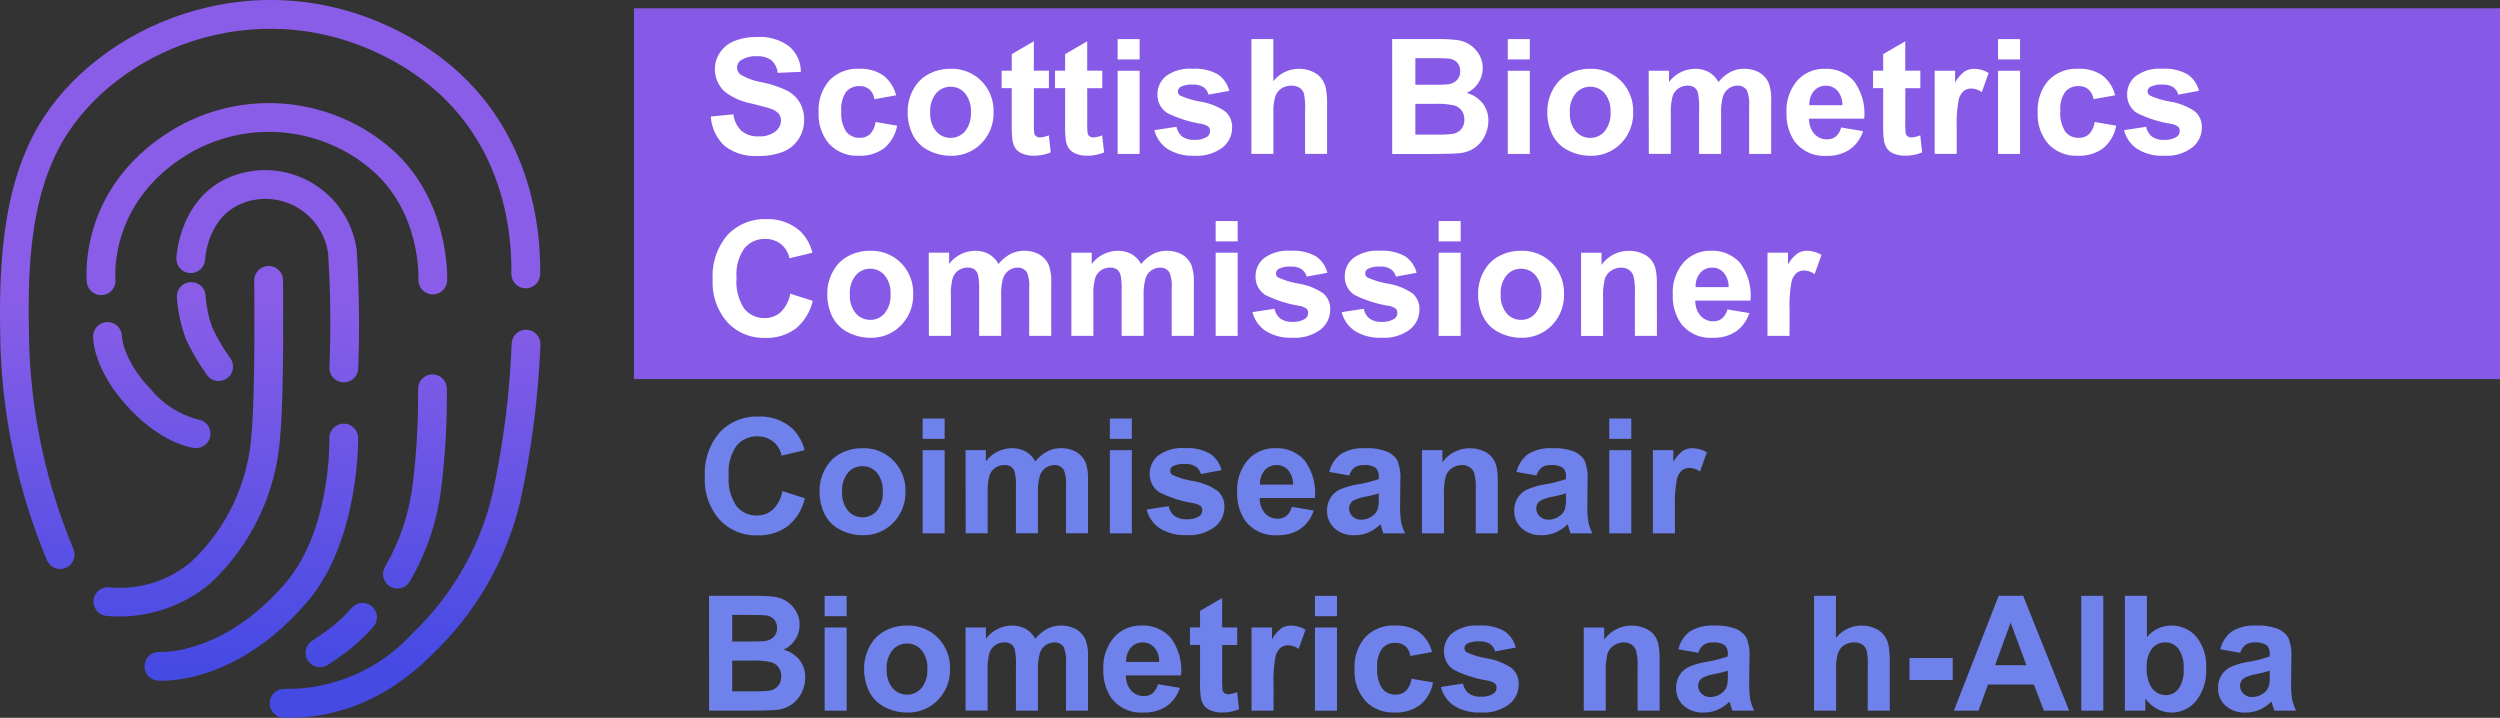 <svg xmlns="http://www.w3.org/2000/svg" xmlns:xlink="http://www.w3.org/1999/xlink" width="209" height="60.008" viewBox="0 0 209 60.008">
  <rect x="0" y="0" width="209" height="60.008" fill="#333333" stroke="none"/>
  <defs>
    <clipPath id="clip-path">
      <path id="Path_63" data-name="Path 63" d="M23.713-189.306c2.267.067,7.4-.237,12.421-5.295A25.847,25.847,0,0,0,43.5-207.418a75.4,75.4,0,0,0,1.68-13.068,1.2,1.2,0,0,0-1.149-1.256,1.2,1.2,0,0,0-1.255,1.149,72.131,72.131,0,0,1-1.6,12.557A23.674,23.674,0,0,1,34.425-196.3a14.154,14.154,0,0,1-10.642,4.585,1.2,1.2,0,0,0-1.238,1.168A1.2,1.2,0,0,0,23.713-189.306Zm-10.521-3.1s6.341.581,12.486-6.576c4.407-5.132,4.263-13.733,4.263-13.733a1.2,1.2,0,0,0-1.229-1.178,1.2,1.2,0,0,0-1.178,1.229s.2,7.595-3.683,12.114c-5.2,6.059-10.475,5.745-10.475,5.745a1.2,1.2,0,0,0-1.292,1.108A1.2,1.2,0,0,0,13.192-192.408ZM29.4-198.484a13.772,13.772,0,0,1-1.441,1.408c-.791.65-1.858,1.331-1.858,1.331a1.2,1.2,0,0,0-.364,1.662,1.2,1.2,0,0,0,1.662.365s1.2-.768,2.088-1.5a16.583,16.583,0,0,0,1.731-1.691,1.2,1.2,0,0,0-.12-1.7A1.2,1.2,0,0,0,29.4-198.484Zm-8.148-27.371s.109,9.361-.218,12.706A16.127,16.127,0,0,1,15.99-202.34a9.233,9.233,0,0,1-6.81,2.136,1.2,1.2,0,0,0-1.354,1.031,1.2,1.2,0,0,0,1.031,1.354,11.818,11.818,0,0,0,8.74-2.73,18.522,18.522,0,0,0,5.834-12.366c.335-3.414.23-12.968.23-12.968a1.2,1.2,0,0,0-1.217-1.19A1.2,1.2,0,0,0,21.255-225.855Zm13.7,9.074a59.689,59.689,0,0,1-.451,7.964,18.045,18.045,0,0,1-2.283,6.845,1.2,1.2,0,0,0,.343,1.667,1.2,1.2,0,0,0,1.667-.343,20.223,20.223,0,0,0,2.657-7.844,62.55,62.55,0,0,0,.472-8.335,1.2,1.2,0,0,0-1.226-1.181A1.2,1.2,0,0,0,34.951-216.781Zm10.207-9.609c.05-3.675-.585-14.066-10.991-19.863-12.015-6.694-25.115-1.452-30.483,6.706C-.095-233.8-.1-226.069.042-220.153a50.848,50.848,0,0,0,3.889,17.706,1.2,1.2,0,0,0,1.593.6,1.2,1.2,0,0,0,.6-1.593,48.272,48.272,0,0,1-3.676-16.771C2.316-225.7,2.19-232.9,5.694-238.223c4.8-7.3,16.547-11.918,27.3-5.927,9.275,5.167,9.8,14.451,9.755,17.727a1.2,1.2,0,0,0,1.187,1.22A1.2,1.2,0,0,0,45.157-226.39ZM16.516-214.247a7.63,7.63,0,0,1-3.9-2.5c-2.355-2.466-2.424-4.421-2.424-4.421a1.2,1.2,0,0,0-1.194-1.213,1.2,1.2,0,0,0-1.213,1.194s-.105,2.756,3.09,6.1c2.919,3.057,5.4,3.233,5.4,3.233a1.2,1.2,0,0,0,1.318-1.077A1.2,1.2,0,0,0,16.516-214.247Zm13.43-4.257a96.738,96.738,0,0,0-.13-9.956,7.747,7.747,0,0,0-8.255-6.606c-5.682.532-6.709,5.7-6.816,7.305a1.2,1.2,0,0,0,1.121,1.281,1.2,1.2,0,0,0,1.281-1.12c.074-1.1.731-4.7,4.638-5.07a5.3,5.3,0,0,1,5.644,4.523,91.8,91.8,0,0,1,.111,9.562,1.2,1.2,0,0,0,1.163,1.243A1.2,1.2,0,0,0,29.947-218.5Zm-15.16-5.939a12.733,12.733,0,0,0,.763,3.5,19.21,19.21,0,0,0,1.757,2.994,1.2,1.2,0,0,0,1.681.267,1.2,1.2,0,0,0,.267-1.681,15.974,15.974,0,0,1-1.495-2.533,9.516,9.516,0,0,1-.571-2.7,1.2,1.2,0,0,0-1.276-1.127A1.2,1.2,0,0,0,14.787-224.442Zm-5.134-1.526s-.615-6.317,5.913-10.359a13.211,13.211,0,0,1,15.233.99c4.463,3.6,4.182,9.383,4.182,9.383a1.2,1.2,0,0,0,1.144,1.26,1.2,1.2,0,0,0,1.26-1.145s.334-7.013-5.076-11.373a15.621,15.621,0,0,0-18.01-1.162c-7.928,4.91-7.039,12.662-7.039,12.662a1.2,1.2,0,0,0,1.325,1.069A1.2,1.2,0,0,0,9.653-225.968Z" transform="translate(0 249.308)" fill="none" clip-rule="evenodd"/>
    </clipPath>
    <linearGradient id="linear-gradient" x1="0.419" y1="0.89" x2="0.933" y2="0.89" gradientUnits="objectBoundingBox">
      <stop offset="0" stop-color="#895de7"/>
      <stop offset="0.1" stop-color="#825ce7"/>
      <stop offset="0.2" stop-color="#7b5ae7"/>
      <stop offset="0.3" stop-color="#7458e6"/>
      <stop offset="0.4" stop-color="#6d56e6"/>
      <stop offset="0.5" stop-color="#6754e5"/>
      <stop offset="0.6" stop-color="#6052e5"/>
      <stop offset="0.7" stop-color="#5950e5"/>
      <stop offset="0.8" stop-color="#524ee4"/>
      <stop offset="0.9" stop-color="#4b4ce4"/>
      <stop offset="1" stop-color="#454ae3"/>
    </linearGradient>
  </defs>
  <g id="SiteLogo" transform="translate(0 249.308)">
    <path id="Path_1" data-name="Path 1" d="M251.3-98.408l1.879.6a4.217,4.217,0,0,1-1.437,2.334,4.1,4.1,0,0,1-2.551.763,4.129,4.129,0,0,1-3.143-1.306,5,5,0,0,1-1.231-3.572,5.248,5.248,0,0,1,1.238-3.723,4.244,4.244,0,0,1,3.255-1.326,3.993,3.993,0,0,1,2.862,1.041,3.786,3.786,0,0,1,.982,1.768l-1.919.458a2.036,2.036,0,0,0-.711-1.179,2.036,2.036,0,0,0-1.313-.432,2.184,2.184,0,0,0-1.732.766,3.755,3.755,0,0,0-.665,2.482,4.028,4.028,0,0,0,.655,2.593,2.127,2.127,0,0,0,1.7.773,1.942,1.942,0,0,0,1.329-.491A2.854,2.854,0,0,0,251.3-98.408Z" transform="translate(-185.891 -109.845)" fill="#6f82eb"/>
    <path id="Path_2" data-name="Path 2" d="M284.648-90.088a3.763,3.763,0,0,1,.452-1.775,3.1,3.1,0,0,1,1.28-1.31,3.8,3.8,0,0,1,1.85-.452,3.472,3.472,0,0,1,2.587,1.025,3.541,3.541,0,0,1,1.009,2.59,3.583,3.583,0,0,1-1.018,2.616,3.442,3.442,0,0,1-2.564,1.038,4.038,4.038,0,0,1-1.824-.432,2.966,2.966,0,0,1-1.32-1.267A4.223,4.223,0,0,1,284.648-90.088Zm1.886.1a2.3,2.3,0,0,0,.491,1.585,1.561,1.561,0,0,0,1.211.55,1.55,1.55,0,0,0,1.208-.55,2.336,2.336,0,0,0,.488-1.6,2.293,2.293,0,0,0-.488-1.572,1.55,1.55,0,0,0-1.208-.55,1.561,1.561,0,0,0-1.211.55A2.3,2.3,0,0,0,286.534-89.989Z" transform="translate(-216.133 -118.211)" fill="#6f82eb"/>
    <path id="Path_3" data-name="Path 3" d="M320.45-102.259v-1.7h1.84v1.7Zm0,7.9v-6.954h1.84v6.954Z" transform="translate(-243.318 -110.361)" fill="#6f82eb"/>
    <path id="Path_4" data-name="Path 4" d="M335.359-93.467h1.7v.949a2.729,2.729,0,0,1,2.168-1.107,2.334,2.334,0,0,1,1.159.275,2.113,2.113,0,0,1,.805.832,3.214,3.214,0,0,1,.989-.832,2.427,2.427,0,0,1,1.133-.275,2.523,2.523,0,0,1,1.3.311,1.9,1.9,0,0,1,.792.913,3.963,3.963,0,0,1,.19,1.441v4.446h-1.84v-3.975a2.957,2.957,0,0,0-.19-1.336.872.872,0,0,0-.786-.393,1.254,1.254,0,0,0-.727.236,1.307,1.307,0,0,0-.491.691,4.973,4.973,0,0,0-.151,1.437v3.34h-1.84v-3.811a5.282,5.282,0,0,0-.1-1.31.835.835,0,0,0-.3-.439.962.962,0,0,0-.56-.144,1.341,1.341,0,0,0-.766.229,1.257,1.257,0,0,0-.488.661,4.907,4.907,0,0,0-.148,1.434v3.379h-1.84Z" transform="translate(-254.638 -118.211)" fill="#6f82eb"/>
    <path id="Path_5" data-name="Path 5" d="M385.471-102.259v-1.7h1.84v1.7Zm0,7.9v-6.954h1.84v6.954Z" transform="translate(-292.688 -110.361)" fill="#6f82eb"/>
    <path id="Path_6" data-name="Path 6" d="M398.257-88.5l1.847-.282a1.354,1.354,0,0,0,.478.815,1.616,1.616,0,0,0,1.009.278,1.821,1.821,0,0,0,1.074-.262.585.585,0,0,0,.242-.491.483.483,0,0,0-.131-.347,1.465,1.465,0,0,0-.615-.242,9.93,9.93,0,0,1-2.822-.9,1.792,1.792,0,0,1-.825-1.565,1.929,1.929,0,0,1,.714-1.519,3.333,3.333,0,0,1,2.213-.616,3.862,3.862,0,0,1,2.122.465,2.377,2.377,0,0,1,.956,1.375l-1.735.321a1.073,1.073,0,0,0-.422-.622,1.545,1.545,0,0,0-.887-.216,2,2,0,0,0-1.041.2.436.436,0,0,0-.21.373.407.407,0,0,0,.183.334,6.9,6.9,0,0,0,1.719.517,5.116,5.116,0,0,1,2.053.819,1.7,1.7,0,0,1,.576,1.369,2.1,2.1,0,0,1-.8,1.644,3.536,3.536,0,0,1-2.364.688,3.879,3.879,0,0,1-2.249-.576A2.656,2.656,0,0,1,398.257-88.5Z" transform="translate(-302.397 -118.211)" fill="#6f82eb"/>
    <path id="Path_7" data-name="Path 7" d="M434.271-88.726l1.833.308a3.006,3.006,0,0,1-1.116,1.536,3.279,3.279,0,0,1-1.909.527,3.112,3.112,0,0,1-2.685-1.185,3.982,3.982,0,0,1-.687-2.4,3.84,3.84,0,0,1,.9-2.708,2.976,2.976,0,0,1,2.285-.979,3.087,3.087,0,0,1,2.449,1.025,4.536,4.536,0,0,1,.858,3.14h-4.61a1.861,1.861,0,0,0,.445,1.274,1.393,1.393,0,0,0,1.061.455,1.127,1.127,0,0,0,.727-.236A1.456,1.456,0,0,0,434.271-88.726Zm.1-1.86a1.77,1.77,0,0,0-.413-1.215,1.266,1.266,0,0,0-.956-.416,1.278,1.278,0,0,0-1,.439,1.7,1.7,0,0,0-.386,1.192Z" transform="translate(-326.277 -118.211)" fill="#6f82eb"/>
    <path id="Path_8" data-name="Path 8" d="M462.771-91.345l-1.67-.3a2.6,2.6,0,0,1,.969-1.493,3.546,3.546,0,0,1,2.043-.485,4.4,4.4,0,0,1,1.833.291,1.828,1.828,0,0,1,.848.74,3.794,3.794,0,0,1,.246,1.647l-.02,2.148a7.456,7.456,0,0,0,.088,1.352,3.951,3.951,0,0,0,.331.933h-1.82q-.072-.183-.177-.544-.046-.164-.065-.216a3.315,3.315,0,0,1-1.008.688,2.888,2.888,0,0,1-1.146.229,2.37,2.37,0,0,1-1.693-.583,1.937,1.937,0,0,1-.619-1.473,1.978,1.978,0,0,1,.282-1.051,1.84,1.84,0,0,1,.789-.707,6.168,6.168,0,0,1,1.464-.429,10.027,10.027,0,0,0,1.788-.452v-.183a.953.953,0,0,0-.262-.756,1.57,1.57,0,0,0-.989-.226,1.316,1.316,0,0,0-.766.193A1.341,1.341,0,0,0,462.771-91.345Zm2.462,1.493a11.511,11.511,0,0,1-1.12.282,3.375,3.375,0,0,0-1,.321.768.768,0,0,0-.36.648.9.9,0,0,0,.288.668,1.006,1.006,0,0,0,.733.282,1.594,1.594,0,0,0,.95-.327,1.154,1.154,0,0,0,.439-.609,3.642,3.642,0,0,0,.072-.9Z" transform="translate(-349.97 -118.211)" fill="#6f82eb"/>
    <path id="Path_9" data-name="Path 9" d="M500.2-86.512h-1.84v-3.549a5.48,5.48,0,0,0-.118-1.457,1.022,1.022,0,0,0-.383-.514,1.1,1.1,0,0,0-.639-.183,1.476,1.476,0,0,0-.858.262,1.321,1.321,0,0,0-.52.694,6,6,0,0,0-.141,1.6v3.15h-1.84v-6.954h1.709v1.022a2.784,2.784,0,0,1,2.292-1.179,2.76,2.76,0,0,1,1.113.219,1.866,1.866,0,0,1,.763.56,2.029,2.029,0,0,1,.36.773,5.749,5.749,0,0,1,.1,1.238Z" transform="translate(-374.986 -118.211)" fill="#6f82eb"/>
    <path id="Path_10" data-name="Path 10" d="M527.792-91.345l-1.67-.3a2.6,2.6,0,0,1,.969-1.493,3.547,3.547,0,0,1,2.043-.485,4.4,4.4,0,0,1,1.833.291,1.828,1.828,0,0,1,.848.74,3.8,3.8,0,0,1,.246,1.647l-.02,2.148a7.45,7.45,0,0,0,.088,1.352,3.947,3.947,0,0,0,.331.933h-1.82q-.072-.183-.177-.544c-.031-.109-.052-.181-.065-.216a3.318,3.318,0,0,1-1.008.688,2.889,2.889,0,0,1-1.146.229,2.37,2.37,0,0,1-1.693-.583,1.937,1.937,0,0,1-.619-1.473,1.978,1.978,0,0,1,.282-1.051,1.841,1.841,0,0,1,.789-.707,6.169,6.169,0,0,1,1.464-.429,10.028,10.028,0,0,0,1.788-.452v-.183a.952.952,0,0,0-.262-.756,1.569,1.569,0,0,0-.989-.226,1.317,1.317,0,0,0-.766.193A1.345,1.345,0,0,0,527.792-91.345Zm2.462,1.493a11.514,11.514,0,0,1-1.12.282,3.375,3.375,0,0,0-1,.321.768.768,0,0,0-.36.648.9.9,0,0,0,.288.668,1.006,1.006,0,0,0,.733.282,1.6,1.6,0,0,0,.95-.327,1.152,1.152,0,0,0,.439-.609,3.628,3.628,0,0,0,.072-.9Z" transform="translate(-399.34 -118.211)" fill="#6f82eb"/>
    <path id="Path_11" data-name="Path 11" d="M558.932-102.259v-1.7h1.84v1.7Zm0,7.9v-6.954h1.84v6.954Z" transform="translate(-424.397 -110.361)" fill="#6f82eb"/>
    <path id="Path_12" data-name="Path 12" d="M575.926-86.512h-1.84v-6.954h1.709v.989a2.973,2.973,0,0,1,.789-.923,1.452,1.452,0,0,1,.8-.223,2.335,2.335,0,0,1,1.211.347l-.57,1.6a1.615,1.615,0,0,0-.864-.3,1.022,1.022,0,0,0-.655.213,1.455,1.455,0,0,0-.422.769,10.913,10.913,0,0,0-.154,2.331Z" transform="translate(-435.904 -118.211)" fill="#6f82eb"/>
    <path id="Path_13" data-name="Path 13" d="M246.261-42.368H250.1a11.083,11.083,0,0,1,1.7.095,2.5,2.5,0,0,1,1,.4,2.463,2.463,0,0,1,.737.8,2.174,2.174,0,0,1,.295,1.123,2.237,2.237,0,0,1-.363,1.238,2.253,2.253,0,0,1-.986.845,2.527,2.527,0,0,1,1.349.871,2.313,2.313,0,0,1,.471,1.447,2.851,2.851,0,0,1-.3,1.274,2.565,2.565,0,0,1-.832.989,2.746,2.746,0,0,1-1.3.455q-.485.052-2.338.065h-3.268Zm1.938,1.6v2.22h1.27q1.133,0,1.408-.033a1.281,1.281,0,0,0,.783-.344,1.014,1.014,0,0,0,.285-.75,1.053,1.053,0,0,0-.246-.724,1.111,1.111,0,0,0-.73-.337q-.288-.033-1.657-.033Zm0,3.818v2.567h1.794a8.766,8.766,0,0,0,1.329-.059,1.2,1.2,0,0,0,.7-.383,1.179,1.179,0,0,0,.272-.815,1.253,1.253,0,0,0-.21-.733,1.183,1.183,0,0,0-.606-.439,6.582,6.582,0,0,0-1.719-.138Z" transform="translate(-186.986 -157.129)" fill="#6f82eb"/>
    <path id="Path_14" data-name="Path 14" d="M286.416-40.665v-1.7h1.84v1.7Zm0,7.9v-6.954h1.84v6.954Z" transform="translate(-217.476 -157.129)" fill="#6f82eb"/>
    <path id="Path_15" data-name="Path 15" d="M300.128-28.494a3.761,3.761,0,0,1,.452-1.775,3.1,3.1,0,0,1,1.28-1.31,3.8,3.8,0,0,1,1.85-.452,3.472,3.472,0,0,1,2.587,1.025,3.541,3.541,0,0,1,1.009,2.59,3.583,3.583,0,0,1-1.018,2.616,3.441,3.441,0,0,1-2.564,1.038,4.038,4.038,0,0,1-1.824-.432,2.965,2.965,0,0,1-1.32-1.267A4.22,4.22,0,0,1,300.128-28.494Zm1.886.1a2.3,2.3,0,0,0,.491,1.585,1.561,1.561,0,0,0,1.211.55,1.551,1.551,0,0,0,1.208-.55,2.336,2.336,0,0,0,.488-1.6,2.293,2.293,0,0,0-.488-1.572,1.551,1.551,0,0,0-1.208-.55,1.561,1.561,0,0,0-1.211.55A2.3,2.3,0,0,0,302.014-28.4Z" transform="translate(-227.887 -164.979)" fill="#6f82eb"/>
    <path id="Path_16" data-name="Path 16" d="M335.359-31.873h1.7v.95a2.729,2.729,0,0,1,2.168-1.107,2.334,2.334,0,0,1,1.159.275,2.113,2.113,0,0,1,.805.832,3.215,3.215,0,0,1,.989-.832,2.427,2.427,0,0,1,1.133-.275,2.523,2.523,0,0,1,1.3.311,1.9,1.9,0,0,1,.792.914,3.963,3.963,0,0,1,.19,1.441v4.446h-1.84v-3.975a2.957,2.957,0,0,0-.19-1.336.872.872,0,0,0-.786-.393,1.254,1.254,0,0,0-.727.236,1.308,1.308,0,0,0-.491.691,4.973,4.973,0,0,0-.151,1.437v3.34h-1.84V-28.73a5.282,5.282,0,0,0-.1-1.31.835.835,0,0,0-.3-.439.962.962,0,0,0-.56-.144,1.341,1.341,0,0,0-.766.229,1.257,1.257,0,0,0-.488.661A4.906,4.906,0,0,0,337.2-28.3v3.379h-1.84Z" transform="translate(-254.638 -164.979)" fill="#6f82eb"/>
    <path id="Path_17" data-name="Path 17" d="M387.8-27.132l1.834.308a3.008,3.008,0,0,1-1.117,1.536,3.28,3.28,0,0,1-1.909.527,3.111,3.111,0,0,1-2.685-1.185,3.981,3.981,0,0,1-.688-2.4,3.841,3.841,0,0,1,.9-2.708,2.976,2.976,0,0,1,2.285-.979,3.087,3.087,0,0,1,2.449,1.025,4.534,4.534,0,0,1,.858,3.14h-4.61a1.862,1.862,0,0,0,.445,1.274,1.393,1.393,0,0,0,1.061.455,1.127,1.127,0,0,0,.727-.236A1.456,1.456,0,0,0,387.8-27.132Zm.1-1.86a1.772,1.772,0,0,0-.413-1.215,1.267,1.267,0,0,0-.956-.416,1.279,1.279,0,0,0-1,.439,1.7,1.7,0,0,0-.386,1.192Z" transform="translate(-290.994 -164.979)" fill="#6f82eb"/>
    <path id="Path_18" data-name="Path 18" d="M417.251-39.123v1.467h-1.257v2.8a6.955,6.955,0,0,0,.036.992.4.4,0,0,0,.164.232.52.52,0,0,0,.311.092,2.381,2.381,0,0,0,.74-.177l.157,1.428a3.659,3.659,0,0,1-1.454.275,2.306,2.306,0,0,1-.9-.167,1.309,1.309,0,0,1-.586-.432,1.708,1.708,0,0,1-.259-.717,8.925,8.925,0,0,1-.059-1.3v-3.032H413.3v-1.467h.845v-1.382l1.847-1.074v2.456Z" transform="translate(-313.82 -157.728)" fill="#6f82eb"/>
    <path id="Path_19" data-name="Path 19" d="M436.525-24.918h-1.84v-6.954h1.709v.989a2.972,2.972,0,0,1,.789-.923,1.452,1.452,0,0,1,.8-.223,2.336,2.336,0,0,1,1.211.347l-.57,1.6a1.615,1.615,0,0,0-.864-.3,1.022,1.022,0,0,0-.655.213,1.457,1.457,0,0,0-.422.769,10.939,10.939,0,0,0-.154,2.331Z" transform="translate(-330.056 -164.979)" fill="#6f82eb"/>
    <path id="Path_20" data-name="Path 20" d="M456.7-40.665v-1.7h1.84v1.7Zm0,7.9v-6.954h1.84v6.954Z" transform="translate(-346.769 -157.129)" fill="#6f82eb"/>
    <path id="Path_21" data-name="Path 21" d="M476.958-29.817l-1.814.327a1.316,1.316,0,0,0-.416-.819,1.256,1.256,0,0,0-.841-.275,1.375,1.375,0,0,0-1.1.475,2.434,2.434,0,0,0-.409,1.588,2.813,2.813,0,0,0,.416,1.748,1.365,1.365,0,0,0,1.116.511,1.24,1.24,0,0,0,.858-.3,1.793,1.793,0,0,0,.472-1.025l1.807.308a3.207,3.207,0,0,1-1.08,1.879,3.345,3.345,0,0,1-2.142.635,3.183,3.183,0,0,1-2.433-.963,3.732,3.732,0,0,1-.907-2.665,3.741,3.741,0,0,1,.91-2.682,3.233,3.233,0,0,1,2.462-.959,3.359,3.359,0,0,1,2.02.547A3.03,3.03,0,0,1,476.958-29.817Z" transform="translate(-357.242 -164.979)" fill="#6f82eb"/>
    <path id="Path_22" data-name="Path 22" d="M500.468-26.9l1.847-.282a1.352,1.352,0,0,0,.478.815,1.615,1.615,0,0,0,1.008.278,1.821,1.821,0,0,0,1.074-.262.585.585,0,0,0,.242-.491.484.484,0,0,0-.131-.347,1.468,1.468,0,0,0-.616-.242,9.925,9.925,0,0,1-2.822-.9,1.792,1.792,0,0,1-.825-1.565,1.929,1.929,0,0,1,.714-1.519,3.333,3.333,0,0,1,2.213-.616,3.86,3.86,0,0,1,2.122.465,2.375,2.375,0,0,1,.956,1.375l-1.735.321a1.073,1.073,0,0,0-.422-.622,1.544,1.544,0,0,0-.887-.216,2,2,0,0,0-1.041.2.436.436,0,0,0-.209.373.406.406,0,0,0,.183.334,6.9,6.9,0,0,0,1.719.517,5.12,5.12,0,0,1,2.053.819,1.7,1.7,0,0,1,.576,1.369,2.1,2.1,0,0,1-.8,1.644,3.537,3.537,0,0,1-2.364.688,3.88,3.88,0,0,1-2.249-.576A2.655,2.655,0,0,1,500.468-26.9Z" transform="translate(-380.005 -164.979)" fill="#6f82eb"/>
    <path id="Path_23" data-name="Path 23" d="M556.412-24.918h-1.84v-3.549a5.48,5.48,0,0,0-.118-1.457,1.022,1.022,0,0,0-.383-.514,1.1,1.1,0,0,0-.639-.183,1.476,1.476,0,0,0-.858.262,1.32,1.32,0,0,0-.521.694,6,6,0,0,0-.141,1.6v3.15h-1.84v-6.954h1.709v1.022a2.784,2.784,0,0,1,2.292-1.179,2.76,2.76,0,0,1,1.113.219,1.866,1.866,0,0,1,.763.56,2.029,2.029,0,0,1,.36.773,5.744,5.744,0,0,1,.1,1.238Z" transform="translate(-417.67 -164.979)" fill="#6f82eb"/>
    <path id="Path_24" data-name="Path 24" d="M584.008-29.751l-1.67-.3a2.6,2.6,0,0,1,.969-1.493,3.547,3.547,0,0,1,2.043-.485,4.4,4.4,0,0,1,1.834.291,1.829,1.829,0,0,1,.848.74,3.8,3.8,0,0,1,.246,1.647l-.02,2.148a7.451,7.451,0,0,0,.089,1.352,3.95,3.95,0,0,0,.331.933h-1.82q-.072-.183-.177-.544-.046-.164-.065-.216a3.315,3.315,0,0,1-1.009.688,2.888,2.888,0,0,1-1.146.229,2.37,2.37,0,0,1-1.693-.583,1.937,1.937,0,0,1-.619-1.473,1.977,1.977,0,0,1,.282-1.051,1.839,1.839,0,0,1,.789-.707A6.168,6.168,0,0,1,584.682-29a10.023,10.023,0,0,0,1.788-.452v-.183a.952.952,0,0,0-.262-.756,1.57,1.57,0,0,0-.989-.226,1.317,1.317,0,0,0-.766.193A1.343,1.343,0,0,0,584.008-29.751Zm2.462,1.493a11.5,11.5,0,0,1-1.12.282,3.371,3.371,0,0,0-1,.321.767.767,0,0,0-.36.648.9.9,0,0,0,.288.668,1.006,1.006,0,0,0,.733.282,1.593,1.593,0,0,0,.949-.327,1.153,1.153,0,0,0,.439-.609,3.631,3.631,0,0,0,.072-.9Z" transform="translate(-442.025 -164.979)" fill="#6f82eb"/>
    <path id="Path_25" data-name="Path 25" d="M631.858-42.368v3.53a2.714,2.714,0,0,1,2.128-1.041,2.7,2.7,0,0,1,1.146.236,1.872,1.872,0,0,1,.77.6,2.185,2.185,0,0,1,.354.812,7.258,7.258,0,0,1,.1,1.382v4.08h-1.84v-3.674a5.441,5.441,0,0,0-.1-1.388.912.912,0,0,0-.37-.468,1.19,1.19,0,0,0-.665-.174,1.525,1.525,0,0,0-.819.223,1.285,1.285,0,0,0-.527.671,4.012,4.012,0,0,0-.167,1.326v3.484h-1.84v-9.6Z" transform="translate(-478.373 -157.129)" fill="#6f82eb"/>
    <path id="Path_26" data-name="Path 26" d="M663.208-18.927h3.615v-1.84h-3.615Z" transform="translate(-503.574 -173.531)" fill="#6f82eb"/>
    <path id="Path_27" data-name="Path 27" d="M688.266-32.768h-2.109l-.838-2.181h-3.837l-.792,2.181h-2.056l3.739-9.6h2.05Zm-3.569-3.8-1.323-3.562-1.3,3.562Z" transform="translate(-515.287 -157.129)" fill="#6f82eb"/>
    <path id="Path_28" data-name="Path 28" d="M722.87-32.768h1.84v-9.6h-1.84Z" transform="translate(-548.875 -157.129)" fill="#6f82eb"/>
    <path id="Path_29" data-name="Path 29" d="M738.023-32.768v-9.6h1.84v3.458a2.6,2.6,0,0,1,2.017-.969,2.711,2.711,0,0,1,2.1.92,3.81,3.81,0,0,1,.832,2.642,4.02,4.02,0,0,1-.848,2.744,2.647,2.647,0,0,1-2.06.963,2.544,2.544,0,0,1-1.175-.3,2.81,2.81,0,0,1-1-.881v1.022ZM739.85-36.4a2.958,2.958,0,0,0,.341,1.6,1.456,1.456,0,0,0,1.271.733,1.3,1.3,0,0,0,1.038-.521,2.561,2.561,0,0,0,.429-1.64,2.716,2.716,0,0,0-.432-1.719,1.367,1.367,0,0,0-1.106-.527,1.387,1.387,0,0,0-1.1.514A2.36,2.36,0,0,0,739.85-36.4Z" transform="translate(-560.381 -157.129)" fill="#6f82eb"/>
    <path id="Path_30" data-name="Path 30" d="M772.23-29.751l-1.67-.3a2.6,2.6,0,0,1,.969-1.493,3.546,3.546,0,0,1,2.043-.485,4.4,4.4,0,0,1,1.833.291,1.828,1.828,0,0,1,.848.74,3.794,3.794,0,0,1,.246,1.647l-.02,2.148a7.457,7.457,0,0,0,.088,1.352,3.949,3.949,0,0,0,.331.933h-1.82q-.072-.183-.177-.544-.046-.164-.065-.216a3.316,3.316,0,0,1-1.008.688,2.888,2.888,0,0,1-1.146.229,2.369,2.369,0,0,1-1.693-.583,1.937,1.937,0,0,1-.619-1.473,1.977,1.977,0,0,1,.282-1.051,1.841,1.841,0,0,1,.789-.707A6.172,6.172,0,0,1,772.9-29a10.03,10.03,0,0,0,1.788-.452v-.183a.953.953,0,0,0-.262-.756,1.57,1.57,0,0,0-.989-.226,1.316,1.316,0,0,0-.766.193A1.341,1.341,0,0,0,772.23-29.751Zm2.462,1.493a11.524,11.524,0,0,1-1.12.282,3.375,3.375,0,0,0-1,.321.768.768,0,0,0-.36.648.9.9,0,0,0,.288.668,1.006,1.006,0,0,0,.733.282,1.6,1.6,0,0,0,.95-.327,1.154,1.154,0,0,0,.439-.609,3.644,3.644,0,0,0,.072-.9Z" transform="translate(-584.942 -164.979)" fill="#6f82eb"/>
    <path id="Path_31" data-name="Path 31" d="M218.241-217.163h156v-31h-156Z" transform="translate(-165.241 -0.453)" fill="#865ae7" fill-rule="evenodd"/>
    <path id="Path_32" data-name="Path 32" d="M246.889-229.78l1.886-.183a2.3,2.3,0,0,0,.691,1.395,2.088,2.088,0,0,0,1.4.445,2.158,2.158,0,0,0,1.411-.4,1.178,1.178,0,0,0,.475-.926.874.874,0,0,0-.2-.58,1.6,1.6,0,0,0-.7-.416q-.34-.118-1.552-.419a5.267,5.267,0,0,1-2.187-.949,2.5,2.5,0,0,1-.884-1.932,2.468,2.468,0,0,1,.416-1.372,2.6,2.6,0,0,1,1.2-.972,4.8,4.8,0,0,1,1.889-.334,4.052,4.052,0,0,1,2.721.792,2.8,2.8,0,0,1,.959,2.115l-1.938.085a1.647,1.647,0,0,0-.534-1.064,1.954,1.954,0,0,0-1.228-.324,2.215,2.215,0,0,0-1.323.347.7.7,0,0,0-.308.6.737.737,0,0,0,.288.583,5.092,5.092,0,0,0,1.781.642,9.413,9.413,0,0,1,2.092.691,2.7,2.7,0,0,1,1.061.976,2.853,2.853,0,0,1,.383,1.529,2.826,2.826,0,0,1-.458,1.546,2.747,2.747,0,0,1-1.3,1.071,5.438,5.438,0,0,1-2.089.35,4.16,4.16,0,0,1-2.8-.841A3.661,3.661,0,0,1,246.889-229.78Z" transform="translate(-187.463 -9.786)" fill="#fff"/>
    <path id="Path_33" data-name="Path 33" d="M290.82-223.189l-1.814.327a1.316,1.316,0,0,0-.416-.819,1.255,1.255,0,0,0-.841-.275,1.375,1.375,0,0,0-1.1.475,2.434,2.434,0,0,0-.409,1.588,2.815,2.815,0,0,0,.416,1.748,1.365,1.365,0,0,0,1.117.511,1.241,1.241,0,0,0,.858-.3,1.79,1.79,0,0,0,.471-1.025l1.807.308a3.207,3.207,0,0,1-1.081,1.879,3.345,3.345,0,0,1-2.141.635,3.184,3.184,0,0,1-2.433-.963,3.732,3.732,0,0,1-.907-2.665,3.74,3.74,0,0,1,.91-2.681,3.233,3.233,0,0,1,2.462-.959,3.358,3.358,0,0,1,2.02.547A3.028,3.028,0,0,1,290.82-223.189Z" transform="translate(-215.907 -18.152)" fill="#fff"/>
    <path id="Path_34" data-name="Path 34" d="M315.256-221.866a3.761,3.761,0,0,1,.452-1.775,3.1,3.1,0,0,1,1.28-1.31,3.8,3.8,0,0,1,1.85-.452,3.472,3.472,0,0,1,2.587,1.025,3.541,3.541,0,0,1,1.009,2.59,3.582,3.582,0,0,1-1.018,2.616,3.441,3.441,0,0,1-2.564,1.038,4.038,4.038,0,0,1-1.824-.432,2.964,2.964,0,0,1-1.32-1.267A4.22,4.22,0,0,1,315.256-221.866Zm1.886.1a2.3,2.3,0,0,0,.491,1.585,1.561,1.561,0,0,0,1.211.55,1.552,1.552,0,0,0,1.208-.55,2.336,2.336,0,0,0,.488-1.6,2.294,2.294,0,0,0-.488-1.572,1.552,1.552,0,0,0-1.208-.55,1.561,1.561,0,0,0-1.211.55A2.305,2.305,0,0,0,317.142-221.768Z" transform="translate(-239.374 -18.152)" fill="#fff"/>
    <path id="Path_35" data-name="Path 35" d="M351.851-232.5v1.467h-1.257v2.8a6.959,6.959,0,0,0,.036.992.405.405,0,0,0,.164.232.52.52,0,0,0,.311.092,2.384,2.384,0,0,0,.74-.177l.157,1.427a3.658,3.658,0,0,1-1.454.275,2.3,2.3,0,0,1-.9-.167,1.31,1.31,0,0,1-.586-.432,1.709,1.709,0,0,1-.259-.717,8.942,8.942,0,0,1-.059-1.3v-3.032H347.9V-232.5h.845v-1.382l1.846-1.074v2.456Z" transform="translate(-264.162 -10.901)" fill="#fff"/>
    <path id="Path_36" data-name="Path 36" d="M370.4-232.5v1.467h-1.257v2.8a6.981,6.981,0,0,0,.036.992.4.4,0,0,0,.164.232.52.52,0,0,0,.311.092,2.385,2.385,0,0,0,.74-.177l.157,1.427a3.658,3.658,0,0,1-1.454.275,2.3,2.3,0,0,1-.9-.167,1.309,1.309,0,0,1-.586-.432,1.709,1.709,0,0,1-.259-.717,8.937,8.937,0,0,1-.059-1.3v-3.032h-.845V-232.5h.845v-1.382l1.847-1.074v2.456Z" transform="translate(-278.25 -10.901)" fill="#fff"/>
    <path id="Path_37" data-name="Path 37" d="M388.166-234.037v-1.7h1.84v1.7Zm0,7.9v-6.954h1.84v6.954Z" transform="translate(-294.734 -10.302)" fill="#fff"/>
    <path id="Path_38" data-name="Path 38" d="M400.952-220.275l1.847-.282a1.355,1.355,0,0,0,.478.815,1.615,1.615,0,0,0,1.008.278,1.82,1.82,0,0,0,1.074-.262.585.585,0,0,0,.242-.491.482.482,0,0,0-.131-.347,1.466,1.466,0,0,0-.615-.242,9.923,9.923,0,0,1-2.823-.9,1.792,1.792,0,0,1-.825-1.565,1.929,1.929,0,0,1,.714-1.519,3.334,3.334,0,0,1,2.213-.615,3.861,3.861,0,0,1,2.122.465,2.377,2.377,0,0,1,.956,1.375l-1.735.321a1.073,1.073,0,0,0-.422-.622,1.547,1.547,0,0,0-.888-.216,2,2,0,0,0-1.041.2.436.436,0,0,0-.21.373.407.407,0,0,0,.183.334,6.9,6.9,0,0,0,1.719.517,5.117,5.117,0,0,1,2.053.819,1.7,1.7,0,0,1,.576,1.369,2.1,2.1,0,0,1-.8,1.644,3.537,3.537,0,0,1-2.364.687,3.879,3.879,0,0,1-2.249-.576A2.656,2.656,0,0,1,400.952-220.275Z" transform="translate(-304.443 -18.152)" fill="#fff"/>
    <path id="Path_39" data-name="Path 39" d="M436.446-235.74v3.53a2.714,2.714,0,0,1,2.128-1.041,2.7,2.7,0,0,1,1.146.236,1.872,1.872,0,0,1,.77.6,2.188,2.188,0,0,1,.354.812,7.262,7.262,0,0,1,.095,1.382v4.08H439.1v-3.674a5.445,5.445,0,0,0-.1-1.388.91.91,0,0,0-.37-.468,1.191,1.191,0,0,0-.665-.174,1.526,1.526,0,0,0-.819.223,1.284,1.284,0,0,0-.527.671,4.006,4.006,0,0,0-.167,1.326v3.484h-1.84v-9.6Z" transform="translate(-329.996 -10.302)" fill="#fff"/>
    <path id="Path_40" data-name="Path 40" d="M254-166.982l1.879.6a4.215,4.215,0,0,1-1.437,2.335,4.1,4.1,0,0,1-2.55.763,4.13,4.13,0,0,1-3.143-1.306,5,5,0,0,1-1.231-3.572,5.248,5.248,0,0,1,1.238-3.723,4.243,4.243,0,0,1,3.255-1.326,3.993,3.993,0,0,1,2.862,1.041,3.785,3.785,0,0,1,.982,1.768l-1.919.458a2.037,2.037,0,0,0-.711-1.179,2.036,2.036,0,0,0-1.313-.432,2.185,2.185,0,0,0-1.732.766,3.756,3.756,0,0,0-.665,2.482,4.026,4.026,0,0,0,.655,2.593,2.126,2.126,0,0,0,1.7.773,1.942,1.942,0,0,0,1.329-.491A2.854,2.854,0,0,0,254-166.982Z" transform="translate(-187.937 -57.776)" fill="#fff"/>
    <path id="Path_41" data-name="Path 41" d="M287.343-158.662a3.764,3.764,0,0,1,.452-1.775,3.1,3.1,0,0,1,1.28-1.31,3.8,3.8,0,0,1,1.85-.452,3.472,3.472,0,0,1,2.587,1.025,3.541,3.541,0,0,1,1.009,2.59,3.584,3.584,0,0,1-1.018,2.616,3.442,3.442,0,0,1-2.564,1.038,4.038,4.038,0,0,1-1.824-.432,2.967,2.967,0,0,1-1.32-1.267A4.222,4.222,0,0,1,287.343-158.662Zm1.886.1a2.3,2.3,0,0,0,.491,1.585,1.56,1.56,0,0,0,1.211.55,1.551,1.551,0,0,0,1.208-.55,2.336,2.336,0,0,0,.488-1.6,2.294,2.294,0,0,0-.488-1.572,1.551,1.551,0,0,0-1.208-.55,1.56,1.56,0,0,0-1.211.55A2.3,2.3,0,0,0,289.229-158.564Z" transform="translate(-218.18 -66.142)" fill="#fff"/>
    <path id="Path_42" data-name="Path 42" d="M322.574-162.041h1.7v.95a2.729,2.729,0,0,1,2.168-1.107,2.333,2.333,0,0,1,1.159.275,2.111,2.111,0,0,1,.806.832,3.207,3.207,0,0,1,.989-.832,2.425,2.425,0,0,1,1.133-.275,2.525,2.525,0,0,1,1.3.311,1.907,1.907,0,0,1,.792.914,3.961,3.961,0,0,1,.19,1.441v4.446h-1.84v-3.975a2.956,2.956,0,0,0-.19-1.336.871.871,0,0,0-.786-.393,1.253,1.253,0,0,0-.727.236,1.306,1.306,0,0,0-.491.691,4.97,4.97,0,0,0-.151,1.437v3.34h-1.84V-158.9a5.287,5.287,0,0,0-.1-1.31.836.836,0,0,0-.3-.439.963.963,0,0,0-.56-.144,1.342,1.342,0,0,0-.766.229,1.256,1.256,0,0,0-.488.661,4.917,4.917,0,0,0-.147,1.434v3.379h-1.84Z" transform="translate(-244.93 -66.142)" fill="#fff"/>
    <path id="Path_43" data-name="Path 43" d="M372.115-162.041h1.7v.95a2.729,2.729,0,0,1,2.167-1.107,2.333,2.333,0,0,1,1.159.275,2.111,2.111,0,0,1,.806.832,3.208,3.208,0,0,1,.989-.832,2.425,2.425,0,0,1,1.133-.275,2.525,2.525,0,0,1,1.3.311,1.907,1.907,0,0,1,.792.914,3.961,3.961,0,0,1,.19,1.441v4.446H380.5v-3.975a2.956,2.956,0,0,0-.19-1.336.872.872,0,0,0-.786-.393,1.255,1.255,0,0,0-.727.236,1.307,1.307,0,0,0-.491.691,4.97,4.97,0,0,0-.151,1.437v3.34h-1.84V-158.9a5.285,5.285,0,0,0-.1-1.31.836.836,0,0,0-.3-.439.963.963,0,0,0-.56-.144,1.343,1.343,0,0,0-.766.229,1.257,1.257,0,0,0-.488.661,4.917,4.917,0,0,0-.147,1.434v3.379h-1.84Z" transform="translate(-282.547 -66.142)" fill="#fff"/>
    <path id="Path_44" data-name="Path 44" d="M422.227-170.834v-1.7h1.84v1.7Zm0,7.9v-6.954h1.84v6.954Z" transform="translate(-320.597 -58.293)" fill="#fff"/>
    <path id="Path_45" data-name="Path 45" d="M435.014-157.071l1.846-.282a1.355,1.355,0,0,0,.478.815,1.616,1.616,0,0,0,1.009.278,1.82,1.82,0,0,0,1.074-.262.585.585,0,0,0,.242-.491.483.483,0,0,0-.131-.347,1.467,1.467,0,0,0-.615-.242,9.922,9.922,0,0,1-2.822-.9,1.792,1.792,0,0,1-.825-1.565,1.929,1.929,0,0,1,.714-1.519,3.334,3.334,0,0,1,2.213-.615,3.861,3.861,0,0,1,2.122.465,2.377,2.377,0,0,1,.956,1.375l-1.735.321a1.073,1.073,0,0,0-.422-.622,1.546,1.546,0,0,0-.887-.216,2,2,0,0,0-1.041.2.436.436,0,0,0-.21.373.406.406,0,0,0,.183.334,6.9,6.9,0,0,0,1.719.517,5.116,5.116,0,0,1,2.053.819,1.7,1.7,0,0,1,.576,1.369,2.1,2.1,0,0,1-.8,1.644,3.535,3.535,0,0,1-2.364.688,3.879,3.879,0,0,1-2.249-.576A2.654,2.654,0,0,1,435.014-157.071Z" transform="translate(-330.306 -66.142)" fill="#fff"/>
    <path id="Path_46" data-name="Path 46" d="M466-157.071l1.847-.282a1.355,1.355,0,0,0,.478.815,1.615,1.615,0,0,0,1.009.278,1.82,1.82,0,0,0,1.074-.262.585.585,0,0,0,.242-.491.483.483,0,0,0-.131-.347,1.467,1.467,0,0,0-.615-.242,9.923,9.923,0,0,1-2.822-.9,1.792,1.792,0,0,1-.825-1.565,1.929,1.929,0,0,1,.714-1.519,3.334,3.334,0,0,1,2.213-.615,3.861,3.861,0,0,1,2.122.465,2.377,2.377,0,0,1,.956,1.375l-1.735.321a1.073,1.073,0,0,0-.422-.622,1.546,1.546,0,0,0-.887-.216,2,2,0,0,0-1.041.2.436.436,0,0,0-.21.373.407.407,0,0,0,.183.334,6.9,6.9,0,0,0,1.719.517,5.117,5.117,0,0,1,2.053.819,1.7,1.7,0,0,1,.576,1.369,2.1,2.1,0,0,1-.8,1.644,3.535,3.535,0,0,1-2.364.688,3.879,3.879,0,0,1-2.249-.576A2.656,2.656,0,0,1,466-157.071Z" transform="translate(-353.834 -66.142)" fill="#fff"/>
    <path id="Path_47" data-name="Path 47" d="M499.681-170.834v-1.7h1.84v1.7Zm0,7.9v-6.954h1.84v6.954Z" transform="translate(-379.408 -58.293)" fill="#fff"/>
    <path id="Path_48" data-name="Path 48" d="M513.392-158.662a3.764,3.764,0,0,1,.452-1.775,3.1,3.1,0,0,1,1.28-1.31,3.8,3.8,0,0,1,1.85-.452,3.471,3.471,0,0,1,2.587,1.025,3.54,3.54,0,0,1,1.008,2.59,3.584,3.584,0,0,1-1.018,2.616,3.442,3.442,0,0,1-2.564,1.038,4.038,4.038,0,0,1-1.824-.432,2.967,2.967,0,0,1-1.32-1.267A4.223,4.223,0,0,1,513.392-158.662Zm1.886.1a2.3,2.3,0,0,0,.491,1.585,1.561,1.561,0,0,0,1.211.55,1.551,1.551,0,0,0,1.208-.55,2.336,2.336,0,0,0,.488-1.6,2.294,2.294,0,0,0-.488-1.572,1.551,1.551,0,0,0-1.208-.55,1.561,1.561,0,0,0-1.211.55A2.3,2.3,0,0,0,515.278-158.564Z" transform="translate(-389.819 -66.142)" fill="#fff"/>
    <path id="Path_49" data-name="Path 49" d="M555.479-155.087h-1.84v-3.549a5.48,5.48,0,0,0-.118-1.457,1.023,1.023,0,0,0-.383-.514,1.1,1.1,0,0,0-.639-.183,1.476,1.476,0,0,0-.858.262,1.321,1.321,0,0,0-.52.694,6,6,0,0,0-.141,1.6v3.15h-1.84v-6.954h1.709v1.022a2.784,2.784,0,0,1,2.292-1.179,2.758,2.758,0,0,1,1.113.22,1.863,1.863,0,0,1,.763.56,2.028,2.028,0,0,1,.36.773,5.75,5.75,0,0,1,.1,1.238Z" transform="translate(-416.962 -66.142)" fill="#fff"/>
    <path id="Path_50" data-name="Path 50" d="M585.561-157.3l1.833.308a3.007,3.007,0,0,1-1.116,1.536,3.28,3.28,0,0,1-1.909.527,3.111,3.111,0,0,1-2.685-1.185,3.983,3.983,0,0,1-.688-2.4,3.841,3.841,0,0,1,.9-2.708,2.976,2.976,0,0,1,2.285-.979,3.086,3.086,0,0,1,2.449,1.025,4.534,4.534,0,0,1,.858,3.14h-4.61a1.861,1.861,0,0,0,.445,1.274,1.392,1.392,0,0,0,1.061.455,1.128,1.128,0,0,0,.727-.236A1.458,1.458,0,0,0,585.561-157.3Zm.1-1.86a1.772,1.772,0,0,0-.413-1.215,1.266,1.266,0,0,0-.956-.416,1.278,1.278,0,0,0-1,.439,1.7,1.7,0,0,0-.386,1.192Z" transform="translate(-441.151 -66.142)" fill="#fff"/>
    <path id="Path_51" data-name="Path 51" d="M615.729-155.087h-1.84v-6.954H615.6v.989a2.972,2.972,0,0,1,.789-.923,1.45,1.45,0,0,1,.8-.223,2.336,2.336,0,0,1,1.211.347l-.57,1.6a1.615,1.615,0,0,0-.864-.3,1.021,1.021,0,0,0-.655.213,1.454,1.454,0,0,0-.422.77,10.935,10.935,0,0,0-.154,2.331Z" transform="translate(-466.126 -66.142)" fill="#fff"/>
    <path id="Path_52" data-name="Path 52" d="M483.528-235.74h3.837a11.084,11.084,0,0,1,1.7.1,2.494,2.494,0,0,1,1,.4,2.467,2.467,0,0,1,.737.8,2.174,2.174,0,0,1,.295,1.123,2.236,2.236,0,0,1-.363,1.238,2.254,2.254,0,0,1-.985.845,2.527,2.527,0,0,1,1.349.871,2.311,2.311,0,0,1,.472,1.447,2.853,2.853,0,0,1-.3,1.274,2.565,2.565,0,0,1-.832.989,2.748,2.748,0,0,1-1.3.455q-.485.052-2.338.065h-3.268Zm1.938,1.6v2.22h1.27q1.133,0,1.408-.033a1.28,1.28,0,0,0,.783-.344,1.014,1.014,0,0,0,.285-.75,1.054,1.054,0,0,0-.246-.724,1.114,1.114,0,0,0-.73-.337q-.288-.033-1.657-.033Zm0,3.818v2.567h1.794a8.79,8.79,0,0,0,1.329-.059,1.2,1.2,0,0,0,.7-.383,1.18,1.18,0,0,0,.272-.815,1.251,1.251,0,0,0-.21-.733,1.185,1.185,0,0,0-.606-.439,6.586,6.586,0,0,0-1.719-.137Z" transform="translate(-367.143 -10.302)" fill="#fff"/>
    <path id="Path_53" data-name="Path 53" d="M523.684-234.037v-1.7h1.84v1.7Zm0,7.9v-6.954h1.84v6.954Z" transform="translate(-397.633 -10.302)" fill="#fff"/>
    <path id="Path_54" data-name="Path 54" d="M537.4-221.866a3.764,3.764,0,0,1,.452-1.775,3.1,3.1,0,0,1,1.28-1.31,3.8,3.8,0,0,1,1.85-.452,3.472,3.472,0,0,1,2.587,1.025,3.54,3.54,0,0,1,1.008,2.59,3.583,3.583,0,0,1-1.018,2.616,3.442,3.442,0,0,1-2.564,1.038,4.039,4.039,0,0,1-1.824-.432,2.965,2.965,0,0,1-1.319-1.267A4.223,4.223,0,0,1,537.4-221.866Zm1.886.1a2.3,2.3,0,0,0,.491,1.585,1.561,1.561,0,0,0,1.211.55,1.551,1.551,0,0,0,1.208-.55,2.336,2.336,0,0,0,.488-1.6,2.294,2.294,0,0,0-.488-1.572,1.551,1.551,0,0,0-1.208-.55,1.561,1.561,0,0,0-1.211.55A2.3,2.3,0,0,0,539.281-221.768Z" transform="translate(-408.044 -18.152)" fill="#fff"/>
    <path id="Path_55" data-name="Path 55" d="M572.626-225.245h1.7v.95a2.729,2.729,0,0,1,2.168-1.107,2.333,2.333,0,0,1,1.159.275,2.113,2.113,0,0,1,.806.832,3.212,3.212,0,0,1,.989-.832,2.425,2.425,0,0,1,1.133-.275,2.525,2.525,0,0,1,1.3.311,1.907,1.907,0,0,1,.792.914,3.959,3.959,0,0,1,.19,1.441v4.446h-1.84v-3.975a2.957,2.957,0,0,0-.19-1.336.871.871,0,0,0-.786-.393,1.254,1.254,0,0,0-.727.236,1.307,1.307,0,0,0-.491.691,4.973,4.973,0,0,0-.15,1.437v3.34h-1.84V-222.1a5.285,5.285,0,0,0-.1-1.31.836.836,0,0,0-.3-.439.963.963,0,0,0-.56-.144,1.34,1.34,0,0,0-.766.229,1.255,1.255,0,0,0-.488.661,4.917,4.917,0,0,0-.147,1.434v3.379h-1.84Z" transform="translate(-434.795 -18.152)" fill="#fff"/>
    <path id="Path_56" data-name="Path 56" d="M625.071-220.5l1.833.308a3.008,3.008,0,0,1-1.116,1.536,3.28,3.28,0,0,1-1.909.527,3.111,3.111,0,0,1-2.685-1.185,3.983,3.983,0,0,1-.688-2.4,3.84,3.84,0,0,1,.9-2.708,2.976,2.976,0,0,1,2.285-.979,3.087,3.087,0,0,1,2.449,1.025,4.534,4.534,0,0,1,.858,3.14h-4.61a1.86,1.86,0,0,0,.445,1.274,1.392,1.392,0,0,0,1.061.455,1.127,1.127,0,0,0,.727-.236A1.457,1.457,0,0,0,625.071-220.5Zm.1-1.86a1.773,1.773,0,0,0-.413-1.215,1.266,1.266,0,0,0-.956-.416,1.278,1.278,0,0,0-1,.439,1.7,1.7,0,0,0-.386,1.192Z" transform="translate(-471.151 -18.152)" fill="#fff"/>
    <path id="Path_57" data-name="Path 57" d="M654.518-232.5v1.467H653.26v2.8a7.018,7.018,0,0,0,.036.992.4.4,0,0,0,.164.232.52.52,0,0,0,.311.092,2.384,2.384,0,0,0,.74-.177l.157,1.427a3.658,3.658,0,0,1-1.454.275,2.3,2.3,0,0,1-.9-.167,1.309,1.309,0,0,1-.586-.432,1.705,1.705,0,0,1-.259-.717,8.886,8.886,0,0,1-.059-1.3v-3.032h-.845V-232.5h.845v-1.382l1.847-1.074v2.456Z" transform="translate(-493.977 -10.901)" fill="#fff"/>
    <path id="Path_58" data-name="Path 58" d="M673.793-218.29h-1.84v-6.954h1.709v.989a2.97,2.97,0,0,1,.789-.923,1.453,1.453,0,0,1,.8-.223,2.336,2.336,0,0,1,1.211.347l-.57,1.6a1.615,1.615,0,0,0-.864-.3,1.022,1.022,0,0,0-.655.213,1.456,1.456,0,0,0-.422.77,10.929,10.929,0,0,0-.154,2.331Z" transform="translate(-510.214 -18.152)" fill="#fff"/>
    <path id="Path_59" data-name="Path 59" d="M693.962-234.037v-1.7h1.84v1.7Zm0,7.9v-6.954h1.84v6.954Z" transform="translate(-526.925 -10.302)" fill="#fff"/>
    <path id="Path_60" data-name="Path 60" d="M714.225-223.189l-1.814.327a1.316,1.316,0,0,0-.416-.819,1.255,1.255,0,0,0-.841-.275,1.375,1.375,0,0,0-1.1.475,2.432,2.432,0,0,0-.409,1.588,2.814,2.814,0,0,0,.416,1.748,1.365,1.365,0,0,0,1.116.511,1.241,1.241,0,0,0,.858-.3,1.793,1.793,0,0,0,.472-1.025l1.807.308a3.208,3.208,0,0,1-1.081,1.879,3.345,3.345,0,0,1-2.141.635,3.184,3.184,0,0,1-2.433-.963,3.732,3.732,0,0,1-.907-2.665,3.741,3.741,0,0,1,.91-2.681,3.233,3.233,0,0,1,2.462-.959,3.359,3.359,0,0,1,2.02.547A3.029,3.029,0,0,1,714.225-223.189Z" transform="translate(-537.398 -18.152)" fill="#fff"/>
    <path id="Path_61" data-name="Path 61" d="M737.735-220.275l1.847-.282a1.354,1.354,0,0,0,.478.815,1.616,1.616,0,0,0,1.009.278,1.819,1.819,0,0,0,1.074-.262.584.584,0,0,0,.242-.491.483.483,0,0,0-.131-.347,1.467,1.467,0,0,0-.615-.242,9.922,9.922,0,0,1-2.822-.9,1.792,1.792,0,0,1-.825-1.565,1.929,1.929,0,0,1,.714-1.519,3.334,3.334,0,0,1,2.213-.615,3.861,3.861,0,0,1,2.122.465,2.376,2.376,0,0,1,.956,1.375l-1.735.321a1.072,1.072,0,0,0-.422-.622,1.545,1.545,0,0,0-.887-.216,2,2,0,0,0-1.041.2.436.436,0,0,0-.209.373.406.406,0,0,0,.183.334,6.9,6.9,0,0,0,1.719.517,5.117,5.117,0,0,1,2.053.819,1.7,1.7,0,0,1,.576,1.369,2.1,2.1,0,0,1-.8,1.644,3.537,3.537,0,0,1-2.364.687,3.879,3.879,0,0,1-2.249-.576A2.654,2.654,0,0,1,737.735-220.275Z" transform="translate(-560.162 -18.152)" fill="#fff"/>
    <g id="Group_2" data-name="Group 2" transform="translate(0 -249.308)" clip-path="url(#clip-path)">
      <g id="Group_1" data-name="Group 1" transform="translate(208.984 0) rotate(90)">
        <path id="Path_62" data-name="Path 62" d="M0,208.984V0H60.008V208.984Z" transform="translate(0)" fill="url(#linear-gradient)"/>
      </g>
    </g>
  </g>
</svg>
